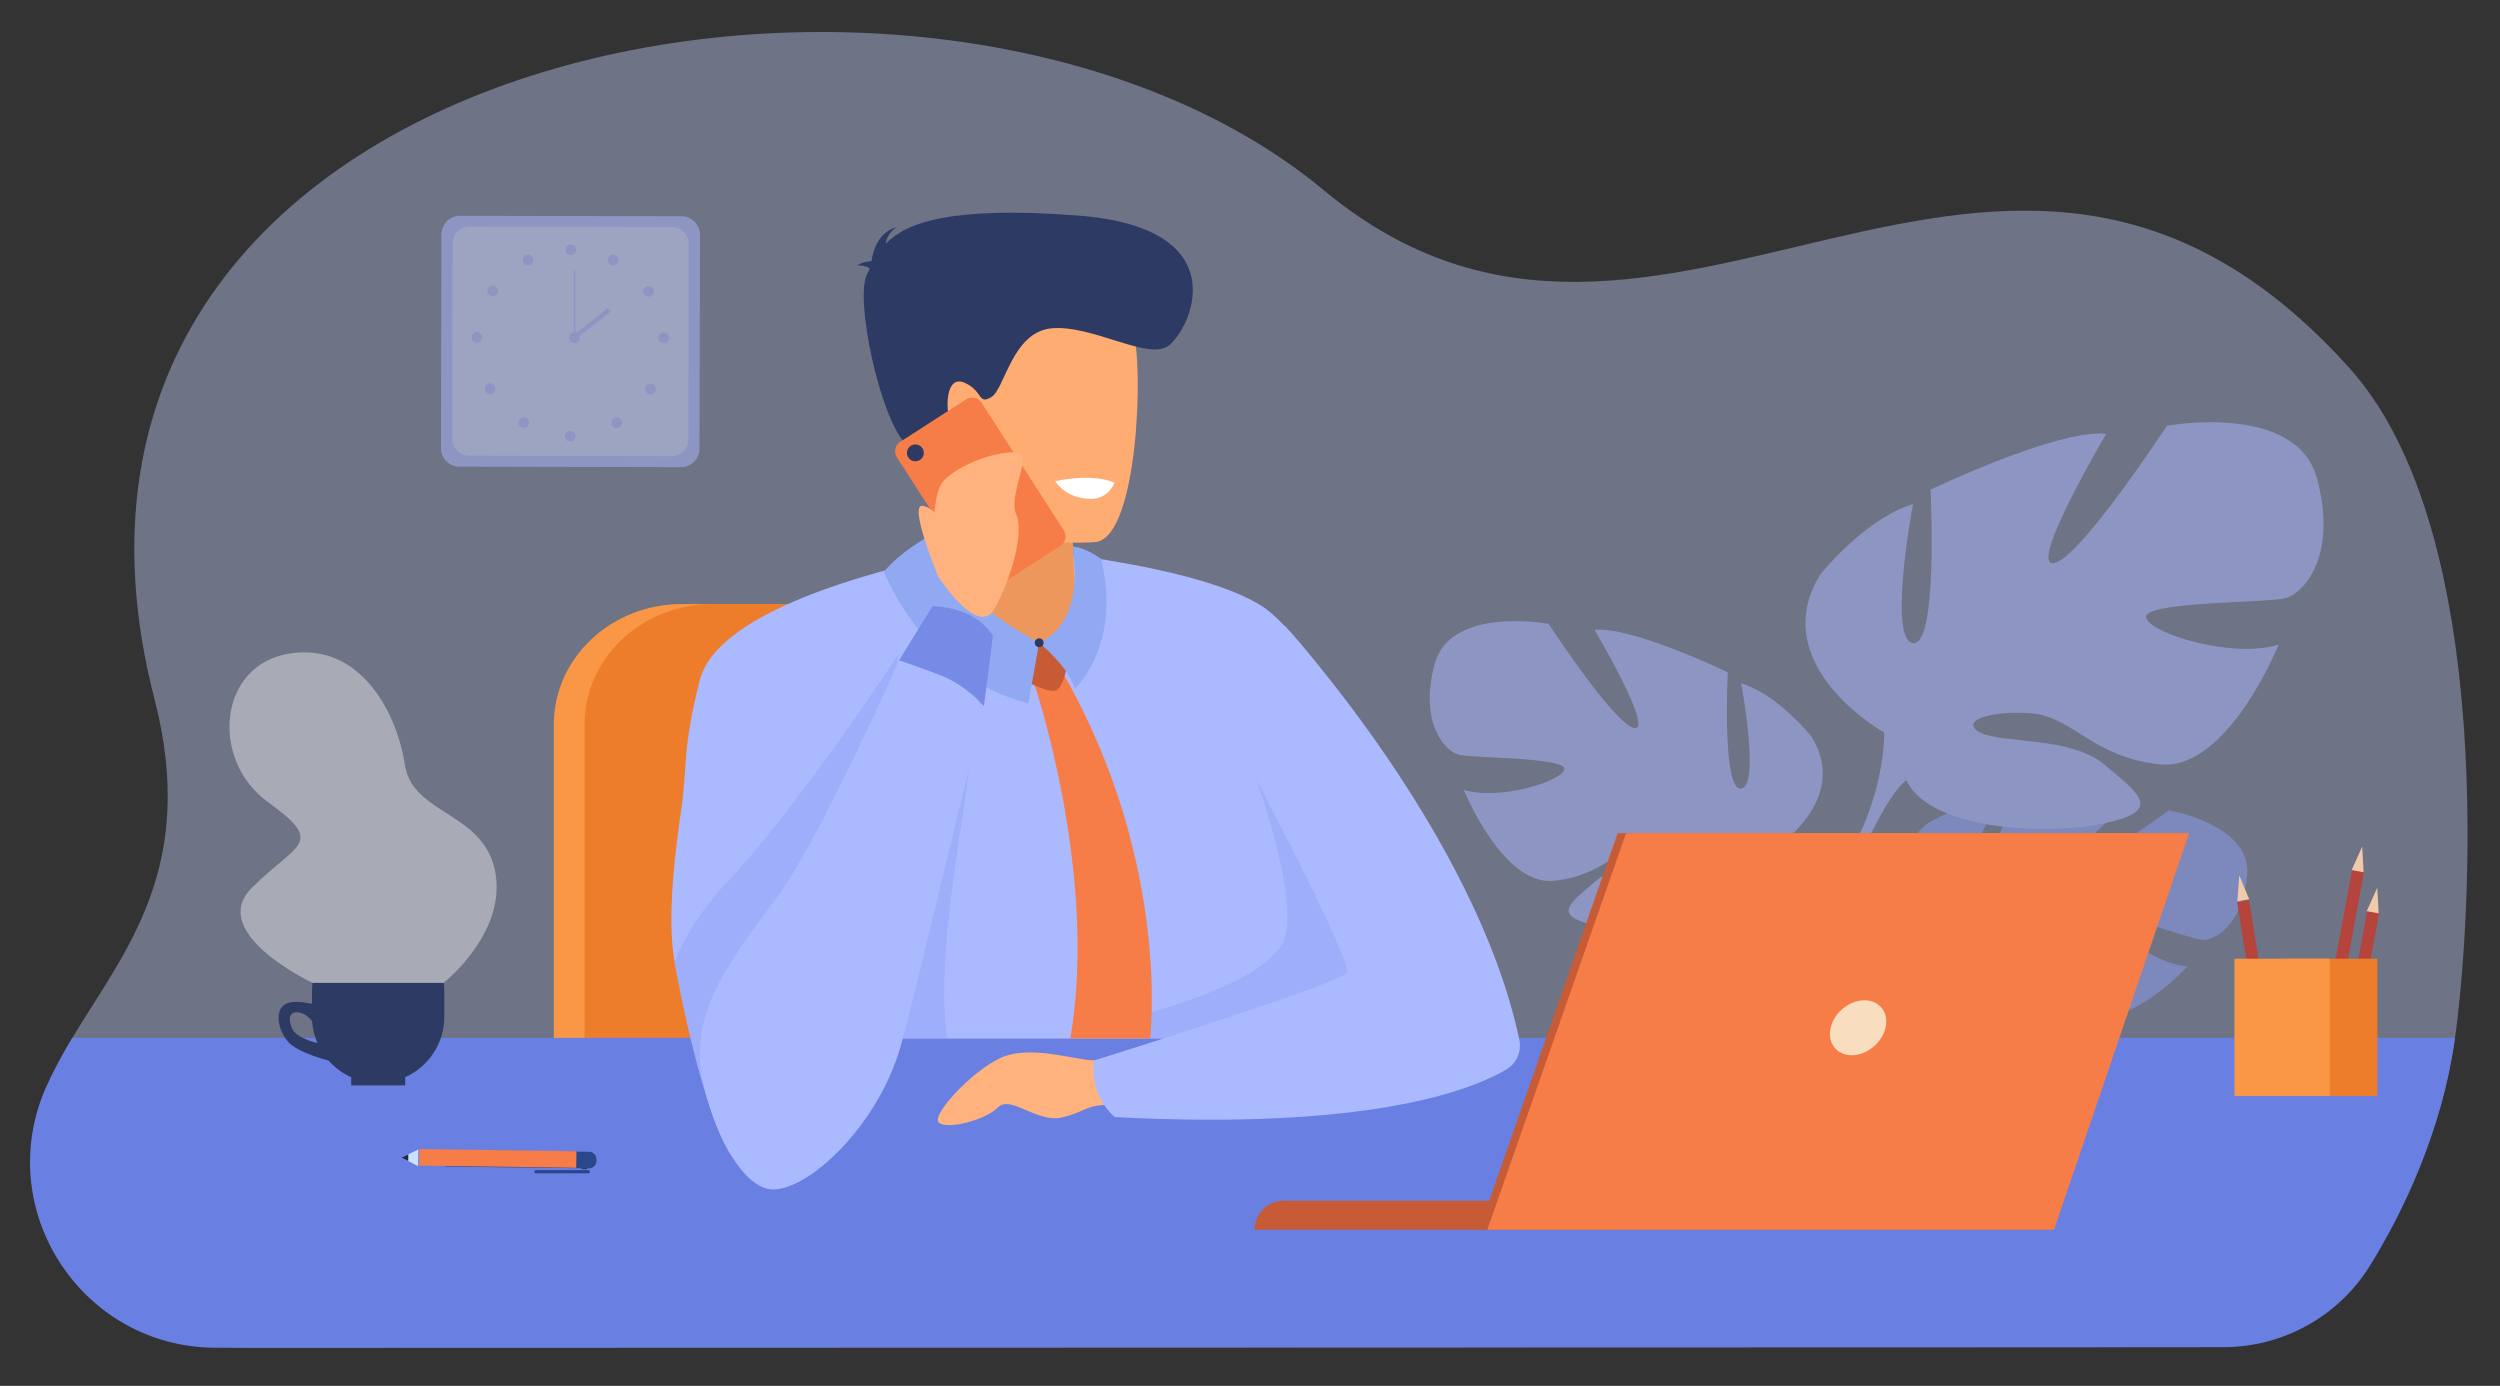 <svg xmlns="http://www.w3.org/2000/svg" id="_x3C_Layer_x3E_" viewBox="0 0 2538.3 1407.1"><rect x="0" y="0" width="2538.3" height="1407.1" fill="#333333" stroke="none"/><defs><style>      .st0 {        fill: #ffb27d;      }      .st1 {        fill: #cad5ff;      }      .st2 {        fill: #cde0fb;      }      .st3 {        fill: #ed975d;      }      .st4 {        fill: #abb9ff;      }      .st5 {        fill: #efcbab;      }      .st6 {        fill: #b5453c;      }      .st7, .st8, .st9 {        opacity: .4;      }      .st7, .st10 {        fill: #fff;      }      .st11 {        fill: #91a8f2;      }      .st12 {        fill: #ed7d2b;      }      .st13 {        fill: #f77d48;      }      .st14 {        fill: #f9ddbf;      }      .st15 {        fill: #6980e2;      }      .st16, .st8 {        fill: #8c9df4;      }      .st9 {        fill: #c5d2ff;      }      .st17 {        fill: #2c3a64;      }      .st18 {        fill: #ffac73;      }      .st19 {        opacity: .5;      }      .st20 {        fill: #182d4c;      }      .st21 {        fill: #f99746;      }      .st22 {        fill: #c65b36;      }      .st23 {        fill: #233862;      }      .st24 {        fill: #768be5;      }      .st25 {        fill: #2b478b;      }    </style></defs><path class="st9" d="M2492.6,1053.8c-3.3,23.7-8.2,46.5-14.3,68.2-40.2,145.3-172.7,245.8-323.5,245.8l-1905.7.6c-160.3,0-259.4-174.7-177.1-312.2.5-.8,1-1.6,1.4-2.4,53.7-89.1,127.6-173,83.4-344.3C-15.8,40.6,949.4-135,1344.2,193.2c343.5,285.6,685.1-215.7,1041.4,180.7,151.1,168.1,122.3,572,107,680Z"></path><path class="st21" d="M618.6,1119.4c-31.1,0-56.3-19.1-56.3-42.7v-341.1c0-67.5,58.2-122.3,130-122.3h293.9c71.8,0,130,54.7,130,122.3v383.8h-497.6Z"></path><path class="st12" d="M624.4,1119.4c-17,0-30.9-10.5-30.9-23.4v-360.4c0-67.5,58.2-122.3,130-122.3h293.9c71.8,0,130,54.7,130,122.3v383.8h-523Z"></path><g class="st19"><g><path class="st16" d="M1961.1,946.4s-58-67.7-3.6-110.7c0,0,39.8-24.1,72.2-22.1,0,0-45.9,77-31.1,84.7,14.9,7.7,45-89.5,45-89.5,0,0,90.5-8.8,119.6,5.2,0,0-77.3,63.3-61.1,67.1,16.3,3.8,99.8-58.4,99.8-58.4,0,0,84.2,14.3,79.7,65.7-4.5,51.4-33.5,67.2-46.3,65.9-12.8-1.4-87.3-29.8-89-19.4-1.6,10.4,43.3,44.6,74.7,46.2,0,0-59.4,65.5-98.8,46.6-39.5-18.9-42.8-48.8-67.4-60.1-24.6-11.2-45.6-11.2-35.4.3,10.2,11.5,54.7,22.6,68.7,47.5,14.1,24.9,26.7,41.7-14.1,35.5-40.8-6.1-107.2-36-110.1-70.2l-2.9-34.2Z"></path><g><path class="st16" d="M2240.3,889.8s-228.7-8.8-279.2,56.6c0,0-11.2,33.5-45.5,63.9l-5.4,14.6s39.6-41.8,53.8-44.3c0,0-22.2-81,276.3-90.8Z"></path><path class="st16" d="M1915.6,1010.3s-49.1,36.3-52.5,101.2l8.9.8s15.7-67.1,44-93.3c28.3-26.2-.4-8.7-.4-8.7Z"></path></g></g><g><path class="st4" d="M1790,869.6s92.3-51.7,49.2-121.8c0,0-34.4-43.1-71.4-54.1,0,0,19.7,104.6,0,107-19.7,2.5-13.5-118.1-13.5-118.1,0,0-97.2-46.8-135.3-43.1,0,0,60.3,102.1,40.6,99.7-19.7-2.5-87.3-105.8-87.3-105.8,0,0-99.7-18.5-115.6,40.6-16,59.1,9.8,88.6,24.6,92.3,14.8,3.7,109.5,2.5,107,14.8-2.5,12.3-66.4,32-102.1,20.9,0,0,39.4,97.2,91,92.3,51.7-4.9,67.7-36.9,99.7-39.4,32-2.5,55.4,6.2,39.4,14.8-16,8.6-70.1,2.8-96,24.8-25.8,22-46.8,35.5,1.2,45.3,48,9.8,134.1,3.7,151.3-33.2l17.2-36.9Z"></path><g><path class="st4" d="M1502.1,692.4s258.4,83.7,287.9,177.2c0,0-1.2,41.8,24.6,89.8v18.5s-27.1-62.7-41.8-71.4c0,0,57.8-81.2-270.7-214.1Z"></path><path class="st4" d="M1814.6,959.4s39.8,60.5,17.1,134.2l-10.3-2.8s10-81.1-10.9-121.9c-20.8-40.8,4-9.5,4-9.5Z"></path></g></g><g><path class="st4" d="M1913.1,743.8s-121.6-68.1-64.9-160.6c0,0,45.4-56.8,94.1-71.4,0,0-25.9,137.8,0,141.1,25.9,3.2,17.8-155.7,17.8-155.7,0,0,128.1-61.6,178.4-56.8,0,0-79.5,134.6-53.5,131.4,25.9-3.2,115.1-139.5,115.1-139.5,0,0,131.4-24.3,152.4,53.5,21.1,77.8-13,116.8-32.4,121.6-19.5,4.9-144.3,3.2-141.1,19.5,3.2,16.2,87.6,42.2,134.6,27.6,0,0-51.9,128.1-120,121.6-68.1-6.5-89.2-48.7-131.4-51.9-42.2-3.2-73,8.1-51.9,19.5,21.1,11.4,92.4,3.7,126.5,32.7,34.1,29,61.6,46.8-1.6,59.8-63.2,13-176.8,4.9-199.5-43.8l-22.7-48.7Z"></path><g><path class="st4" d="M2292.6,510.2s-340.6,110.3-379.5,233.5c0,0,1.6,55.1-32.4,118.4v24.3s35.7-82.7,55.1-94.1c0,0-76.2-107,356.8-282.2Z"></path><path class="st4" d="M1880.6,862.1s-52.5,79.8-22.6,176.8l13.5-3.6s-13.1-106.9,14.4-160.7c27.5-53.8-5.3-12.5-5.3-12.5Z"></path></g></g></g><g class="st19"><path class="st4" d="M691.4,474.3l-225-.5c-10.3,0-18.8-8.5-18.7-18.8l.5-217.2c0-10.3,8.5-18.8,18.8-18.7l225,.5c10.3,0,18.8,8.5,18.7,18.8l-.5,217.2c0,10.3-8.5,18.8-18.8,18.7Z"></path><path class="st1" d="M681.7,463.2l-205.5-.5c-9.4,0-17.1-7.8-17.1-17.2l.4-198.4c0-9.4,7.8-17.1,17.2-17.1l205.5.5c9.4,0,17.1,7.8,17.1,17.2l-.4,198.4c0,9.4-7.8,17.1-17.2,17.1Z"></path><g><g><path class="st4" d="M574,253.5c0-3,2.4-5.4,5.5-5.4,3,0,5.4,2.4,5.4,5.5,0,3-2.4,5.4-5.5,5.4-3,0-5.4-2.4-5.4-5.5Z"></path><path class="st4" d="M617.8,261.3c1.5-2.6,4.8-3.6,7.4-2.1,2.6,1.5,3.6,4.8,2.1,7.4-1.5,2.6-4.8,3.6-7.4,2.1-2.6-1.5-3.6-4.8-2.1-7.4Z"></path><path class="st4" d="M655.4,291.3c2.5-1.6,5.9-.9,7.5,1.6,1.6,2.5.9,5.9-1.6,7.5-2.5,1.6-5.9.9-7.5-1.6-1.6-2.5-.9-5.9,1.6-7.5Z"></path><path class="st4" d="M673.9,337.6c3,0,5.4,2.4,5.4,5.5,0,3-2.4,5.4-5.5,5.4-3,0-5.4-2.4-5.4-5.5,0-3,2.4-5.4,5.5-5.4Z"></path><path class="st4" d="M664.3,391.2c2.1,2.1,2.1,5.6,0,7.7-2.1,2.1-5.6,2.1-7.7,0-2.1-2.1-2.1-5.6,0-7.7,2.1-2.1,5.6-2.1,7.7,0Z"></path><path class="st4" d="M630,425.4c2.1,2.1,2.1,5.6,0,7.7-2.1,2.1-5.6,2.1-7.7,0-2.1-2.1-2.1-5.6,0-7.7,2.1-2.1,5.6-2.1,7.7,0Z"></path><path class="st4" d="M573.5,442.9c0-3,2.4-5.4,5.5-5.4,3,0,5.4,2.4,5.4,5.5,0,3-2.4,5.4-5.5,5.4-3,0-5.4-2.4-5.4-5.5Z"></path></g><g><path class="st4" d="M540.7,261.1c-1.5-2.6-4.8-3.6-7.4-2.1-2.6,1.5-3.6,4.8-2.1,7.4,1.5,2.6,4.8,3.6,7.4,2.1,2.6-1.5,3.6-4.8,2.1-7.4Z"></path><path class="st4" d="M503.1,290.9c-2.5-1.6-5.9-.9-7.5,1.6-1.6,2.5-.9,5.9,1.6,7.5,2.5,1.6,5.9.9,7.5-1.6,1.6-2.5.9-5.9-1.6-7.5Z"></path><path class="st4" d="M484.3,337.1c-3,0-5.4,2.4-5.5,5.4,0,3,2.4,5.4,5.4,5.5,3,0,5.4-2.4,5.5-5.4,0-3-2.4-5.4-5.4-5.5Z"></path><path class="st4" d="M493.7,390.8c-2.1,2.1-2.1,5.6,0,7.7,2.1,2.1,5.6,2.1,7.7,0s2.1-5.6,0-7.7c-2.1-2.1-5.6-2.1-7.7,0Z"></path><path class="st4" d="M527.8,425.2c-2.1,2.1-2.1,5.6,0,7.7,2.1,2.1,5.6,2.1,7.7,0,2.1-2.1,2.1-5.6,0-7.7-2.1-2.1-5.6-2.1-7.7,0Z"></path></g></g><g><path class="st4" d="M577.7,342.8c0-3,2.4-5.4,5.5-5.4,3,0,5.4,2.4,5.4,5.5,0,3-2.4,5.4-5.5,5.4-3,0-5.4-2.4-5.4-5.5Z"></path><rect class="st4" x="549.3" y="308.1" width="68" height="1.5" transform="translate(273.6 891.6) rotate(-89.9)"></rect><rect class="st4" x="577.6" y="326.4" width="45.8" height="4.5" transform="translate(-75 439.5) rotate(-38)"></rect></g></g><path class="st15" d="M2492.6,1053.8c-13.3,94.7-51.7,175-85.9,230.6-31.8,51.8-88.3,83.4-149.1,83.4l-2038.1.6c-136.6,0-228.2-140.6-172.4-265.3,7.6-17,16.6-33.2,26.3-49.3h2419.2Z"></path><g><path class="st4" d="M1373.7,1054.5h-497c-.7,1.4-1.5,2.8-2.2,4.2-.4-1.4-.8-2.8-1.2-4.2-6.3-22.2-12.2-44.2-17.6-65.4,0-.3-.1-.6-.2-.9-1.1-4.2-2.1-8.3-3.1-12.4-.6-2.3-1.1-4.6-1.7-6.9-.2-.8-.4-1.3-.8-1.7-9.5-10.1-74.9,158.5-98.7,199-4,6.8-6.8,10-8,8.2-29.4-45.1-53-168-58.2-197,0-.2,0-.4-.1-.6-8.4-47.2,1.8-120.4,6.7-154.3,6.8-46.3.7-60.3,19-132.2,18.4-71.9,187.2-110.8,218.3-119,5.7-1.5,11.3-2.9,16.8-4.1,1.5-.3,3.1-.7,4.6-1,2-.4,4-.8,5.9-1.2,6-1.2,11.9-2.2,17.6-3.1,21-3.2,40.3-4.4,58.4-4.1,12.4.2,24.2,1,35.6,2.3,7.6.9,15,2,22.3,3.2h0c27,4.6,139.5,19,191.6,52.4,39.8,25.5,123.4,153.7,123.4,153.7,0,0-1.3,6-4.6,15.3-9.2,25.3-35.2,259-27,269.8Z"></path><path class="st3" d="M1055.1,652.6c65.3,4.9,37-37.3,37-37.3l-1.5-35-1.7-41.1s-47.3-25-84.6-42.3c-23.8-11-43.5-18.9-44.3-15.2-5.5,25.6-21.2,76.5-37.5,99.4-9.6,39.7,67.3,66.5,132.7,71.4Z"></path><path class="st8" d="M1161.3,1029.6s129.7-32.3,143.1-77.7c13.4-45.4-29.5-162.4-29.5-162.4l130.5,120,10.4,120-197.1,25.9-50.8-1-6.6-24.9Z"></path><path class="st13" d="M1050.6,696s64.9,192,36.1,358.4h81s21.8-175.7-86.8-368.2l-30.4,9.8Z"></path><g><path class="st18" d="M1113.1,550.3s-164,14.8-171.7-87.5c-7.7-102.3-34-169.3,70.4-183.1,104.4-13.8,127.7,23.7,138.6,57.2,10.9,33.5,5.2,206.8-37.3,213.3Z"></path><path class="st17" d="M883.1,272.8c-1.5-1.7-5-3.1-12.7-3.5,0,0,6.2-3.9,14.4-4.1,1.6-10.8,7.2-29.8,25.7-34.5,0,0-9.9,5.3-11.2,16.8,21.4-22.1,67.3-38.3,194.5-28.7,167.7,12.6,112.9,120.2,91.2,133.1-21.7,12.9-76.4-22-116.9-18.6-40.4,3.4-47.9,61.8-61.6,69.9-13.7,8.1-8.3-6.1-26.9-14.5-18.6-8.3-20.2,22.4-14.8,42.4,5.4,20-20,46.5-20,46.5l-25.9-27.7c-25.9-27.7-50.6-145.2-39-170.3,1-2.2,2-4.5,3.1-6.7Z"></path></g><path class="st10" d="M1131.6,490s-5.6,16.5-23.9,16.5c-26,0-36.3-17.9-36.3-17.9,0,0,35.2-8.7,60.2,1.4Z"></path><path class="st8" d="M982.4,791.8c-9.3,71.6-32.3,191.9-20.5,262.6h-85.7c-.7,1.4-1.5,2.8-2.2,4.2-.4-1.4-.8-2.8-1.2-4.2-7.6-26.8-14.6-53.3-20.8-78.6l147-271.9s-12.5,55.9-16.7,87.9Z"></path><path class="st22" d="M1031.4,685.9s26.3,16.3,39,15.5c12.7-.8,16.3-48.8,16.3-48.8h-31.6l-20.1,4.5-3.6,28.8Z"></path><g><path class="st13" d="M1076.7,554.2l-66.9,43.1c-5.3,3.4-12.3,1.9-15.7-3.4l-83.5-129.6c-3.4-5.3-1.9-12.3,3.4-15.7l66.9-43.1c5.3-3.4,12.3-1.9,15.7,3.4l83.5,129.6c3.4,5.3,1.9,12.3-3.4,15.7Z"></path><path class="st17" d="M922.2,464.4c-2.6-4-1.4-9.3,2.6-11.8,4-2.6,9.3-1.4,11.8,2.6,2.6,4,1.4,9.3-2.6,11.8-4,2.6-9.3,1.4-11.8-2.6Z"></path></g><path class="st11" d="M1055.1,652.6s-91.7-46.3-113.3-107.3c0,0-27.8,14.9-44.3,35.2,0,0,40.5,106.2,146.4,133.7,0,0,5.8-30.3,11.2-61.5Z"></path><path class="st11" d="M1089.9,563.2s12,67.9-34.8,89.4c0,0,30.1,24.5,36.2,46.6,0,0,48.2-43.6,26.5-132,0,0-16-11.5-28.5-12.3l.6,8.3Z"></path><path class="st0" d="M952.3,584.9s-12.6-79.6,7.1-98.2c19.7-18.5,59-30,74-26.9,14.9,3.1-10.1,43.7-1.7,62.2,8.4,18.5-4.8,65-21.8,95.8-17,30.8-57.6-32.9-57.6-32.9Z"></path><path class="st0" d="M952.3,584.9s-30.7-74.5-15.2-71.3c15.6,3.2,23.5,25.5,23.5,25.5l-8.3,45.8Z"></path><path class="st8" d="M912.8,663.4l-57.3,324.8-.2.9c-1.1-4.5-2.2-8.9-3.3-13.2-.6-2.3-1.1-4.6-1.7-6.9-.1-.6-.3-1.1-.4-1.7-6.5-26.7-12-52-16.4-74.7-4.1.4-54.4,188-82.3,273.8-4,6.8-6.8,10-8,8.2-29.4-45.1-53-168-58.2-197,0-.2,0-.4-.1-.6,9.3-23.6,25.4-51.8,53.3-81.3,71.7-75.5,174.5-232.1,174.5-232.1Z"></path><path class="st4" d="M912.8,670.5s-80.5,182.7-125.1,242.2c-44.6,59.5-77,104.1-77,155.6s36.8,139.7,74.6,139.4c37.7-.3,109.4-68,130.8-151.3,21.4-83.3,83-339.4,83-339.4l-86.3-46.5Z"></path><path class="st24" d="M946.7,615.6l-33.9,54.9s16.1,5.1,41.3,14.8c27.5,10.6,44.9,31.7,44.9,31.7l9.1-71.3s-14.5-28.8-61.6-30.2Z"></path><path class="st17" d="M1050.6,652.6c0-2.5,2-4.5,4.5-4.5s4.5,2,4.5,4.5-2,4.5-4.5,4.5-4.5-2-4.5-4.5Z"></path><path class="st0" d="M1155.4,1071.2s-27.2,5.4-44.5,5.4-57.2-13.6-87.1-5.4c-29.9,8.2-78.9,60.5-70.8,68.4,8.2,7.9,47.4-2.3,60.3-15.3,12.9-12.9,39.5,16.3,65.3,10.2,25.9-6.1,24.4-15.4,60.9-12.1,36.5,3.3,15.8-51.2,15.8-51.2Z"></path><path class="st4" d="M1304.4,635.3s193.9,210.8,238.2,420.3c2.5,12-2.8,24.2-13.4,30.4-36.2,21.3-140.2,61.6-397.3,48.2,0,0-26.4-20.8-21-57.5,0,0,251-78.1,256.6-89.2,5.6-11.2-92.7-197.8-92.7-197.8l29.5-154.2Z"></path></g><g><path class="st22" d="M1643.6,1248.6h-369.8c0-16.3,13.2-29.5,29.5-29.5h340.3v29.5Z"></path><polygon class="st22" points="1642.5 845.9 2214.2 845.9 2077.1 1248.6 1501.7 1248.6 1642.5 845.9"></polygon><polygon class="st13" points="2222.6 845.9 2085.5 1248.6 1510.1 1248.6 1651 845.9 2222.6 845.9"></polygon><path class="st14" d="M1914.4,1043.5c-3.6,15.4-18.9,27.9-34.3,27.9s-25-12.5-21.4-27.9,18.9-27.9,34.3-27.9,25,12.5,21.4,27.9Z"></path></g><g><g><path class="st25" d="M597.3,1188h-53.1c-.9,0-1.7.7-1.7,1.6h0c0,.9.8,1.7,1.7,1.7h53.1c.9,0,1.7-.7,1.7-1.6h0c0-.9-.8-1.7-1.7-1.7Z"></path><rect class="st23" x="588.6" y="1186" width="5.8" height="2" transform="translate(1.8 -.9) rotate(0)"></rect></g><path class="st25" d="M453.7,1167.5l144.4,1.9c4.2,0,7.5,3.5,7.5,7.7v1.7c0,4.2-3.5,7.5-7.7,7.5l-144.4-1.9c-4.2,0-7.5-3.5-7.5-7.7v-1.7c0-4.2,3.5-7.5,7.7-7.5Z"></path><rect class="st13" x="424.6" y="1168.2" width="159.5" height="16.8" transform="translate(993.3 2359.7) rotate(-179.2)"></rect><polygon class="st2" points="407.6 1175.3 414.6 1172 424.7 1167.1 424.5 1184 414.5 1178.9 407.6 1175.3"></polygon><polygon class="st20" points="407.6 1175.3 414.6 1172 414.5 1178.9 407.6 1175.3"></polygon></g><path class="st17" d="M450.4,997.9h-10.9s0,0,0,0h-18s-104.2,0-104.2,0c-.3,2.8-.5,5.6-.5,8.4v12.9c-8.9-1.9-21.1-3.4-27.4.5-10.6,6.5-7.3,25.6,2.6,37.5,9.9,11.8,41.6,19.6,41.6,19.6h0c6.4,7.2,14.2,13,23.1,17h-.1v8.2h54.8v-8.2h-.2c23.5-10.5,39.9-34,39.9-61.3v-26.1c0-2.8-.2-5.6-.5-8.4ZM296.3,1043.8c-4.3-11-1.4-15.1,3.4-15.9,5.3-1,12.6,2.7,17.2,9,.5,7.8,2.4,15.2,5.4,22.1-7.5-1.8-22.6-6.5-25.9-15.2Z"></path><g><g><rect class="st6" x="2283" y="913.1" width="12.3" height="144.7" transform="translate(-127.3 375.4) rotate(-9.1)"></rect><polygon class="st5" points="2273.6 888.9 2271.6 915 2283.7 913.1 2273.6 888.9"></polygon></g><g><rect class="st6" x="2389.7" y="925" width="12.3" height="144.7" transform="translate(222.5 -420.8) rotate(10.5)"></rect><polygon class="st5" points="2413.7 901.2 2403 925.1 2415.1 927.4 2413.7 901.2"></polygon></g><g><rect class="st6" x="2374.4" y="883.3" width="12.3" height="144.7" transform="translate(214.6 -418.7) rotate(10.5)"></rect><polygon class="st5" points="2398.4 859.5 2387.7 883.4 2399.8 885.6 2398.4 859.5"></polygon></g><g><rect class="st12" x="2317.1" y="973.4" width="96.7" height="139.4"></rect><rect class="st21" x="2268.7" y="973.4" width="96.7" height="139.4"></rect></g></g><path class="st7" d="M450.4,997.9s63.5-49.9,52.6-111.8c-10.9-61.9-84.3-58.6-91.9-109.5-7.6-50.9-43.9-124.4-116.9-113.1-73,11.3-81.2,108.2-22.1,150.9,59.1,42.7,29.6,41.1-16.4,87-46,46,61.6,96.5,61.6,96.5h133.2Z"></path></svg>